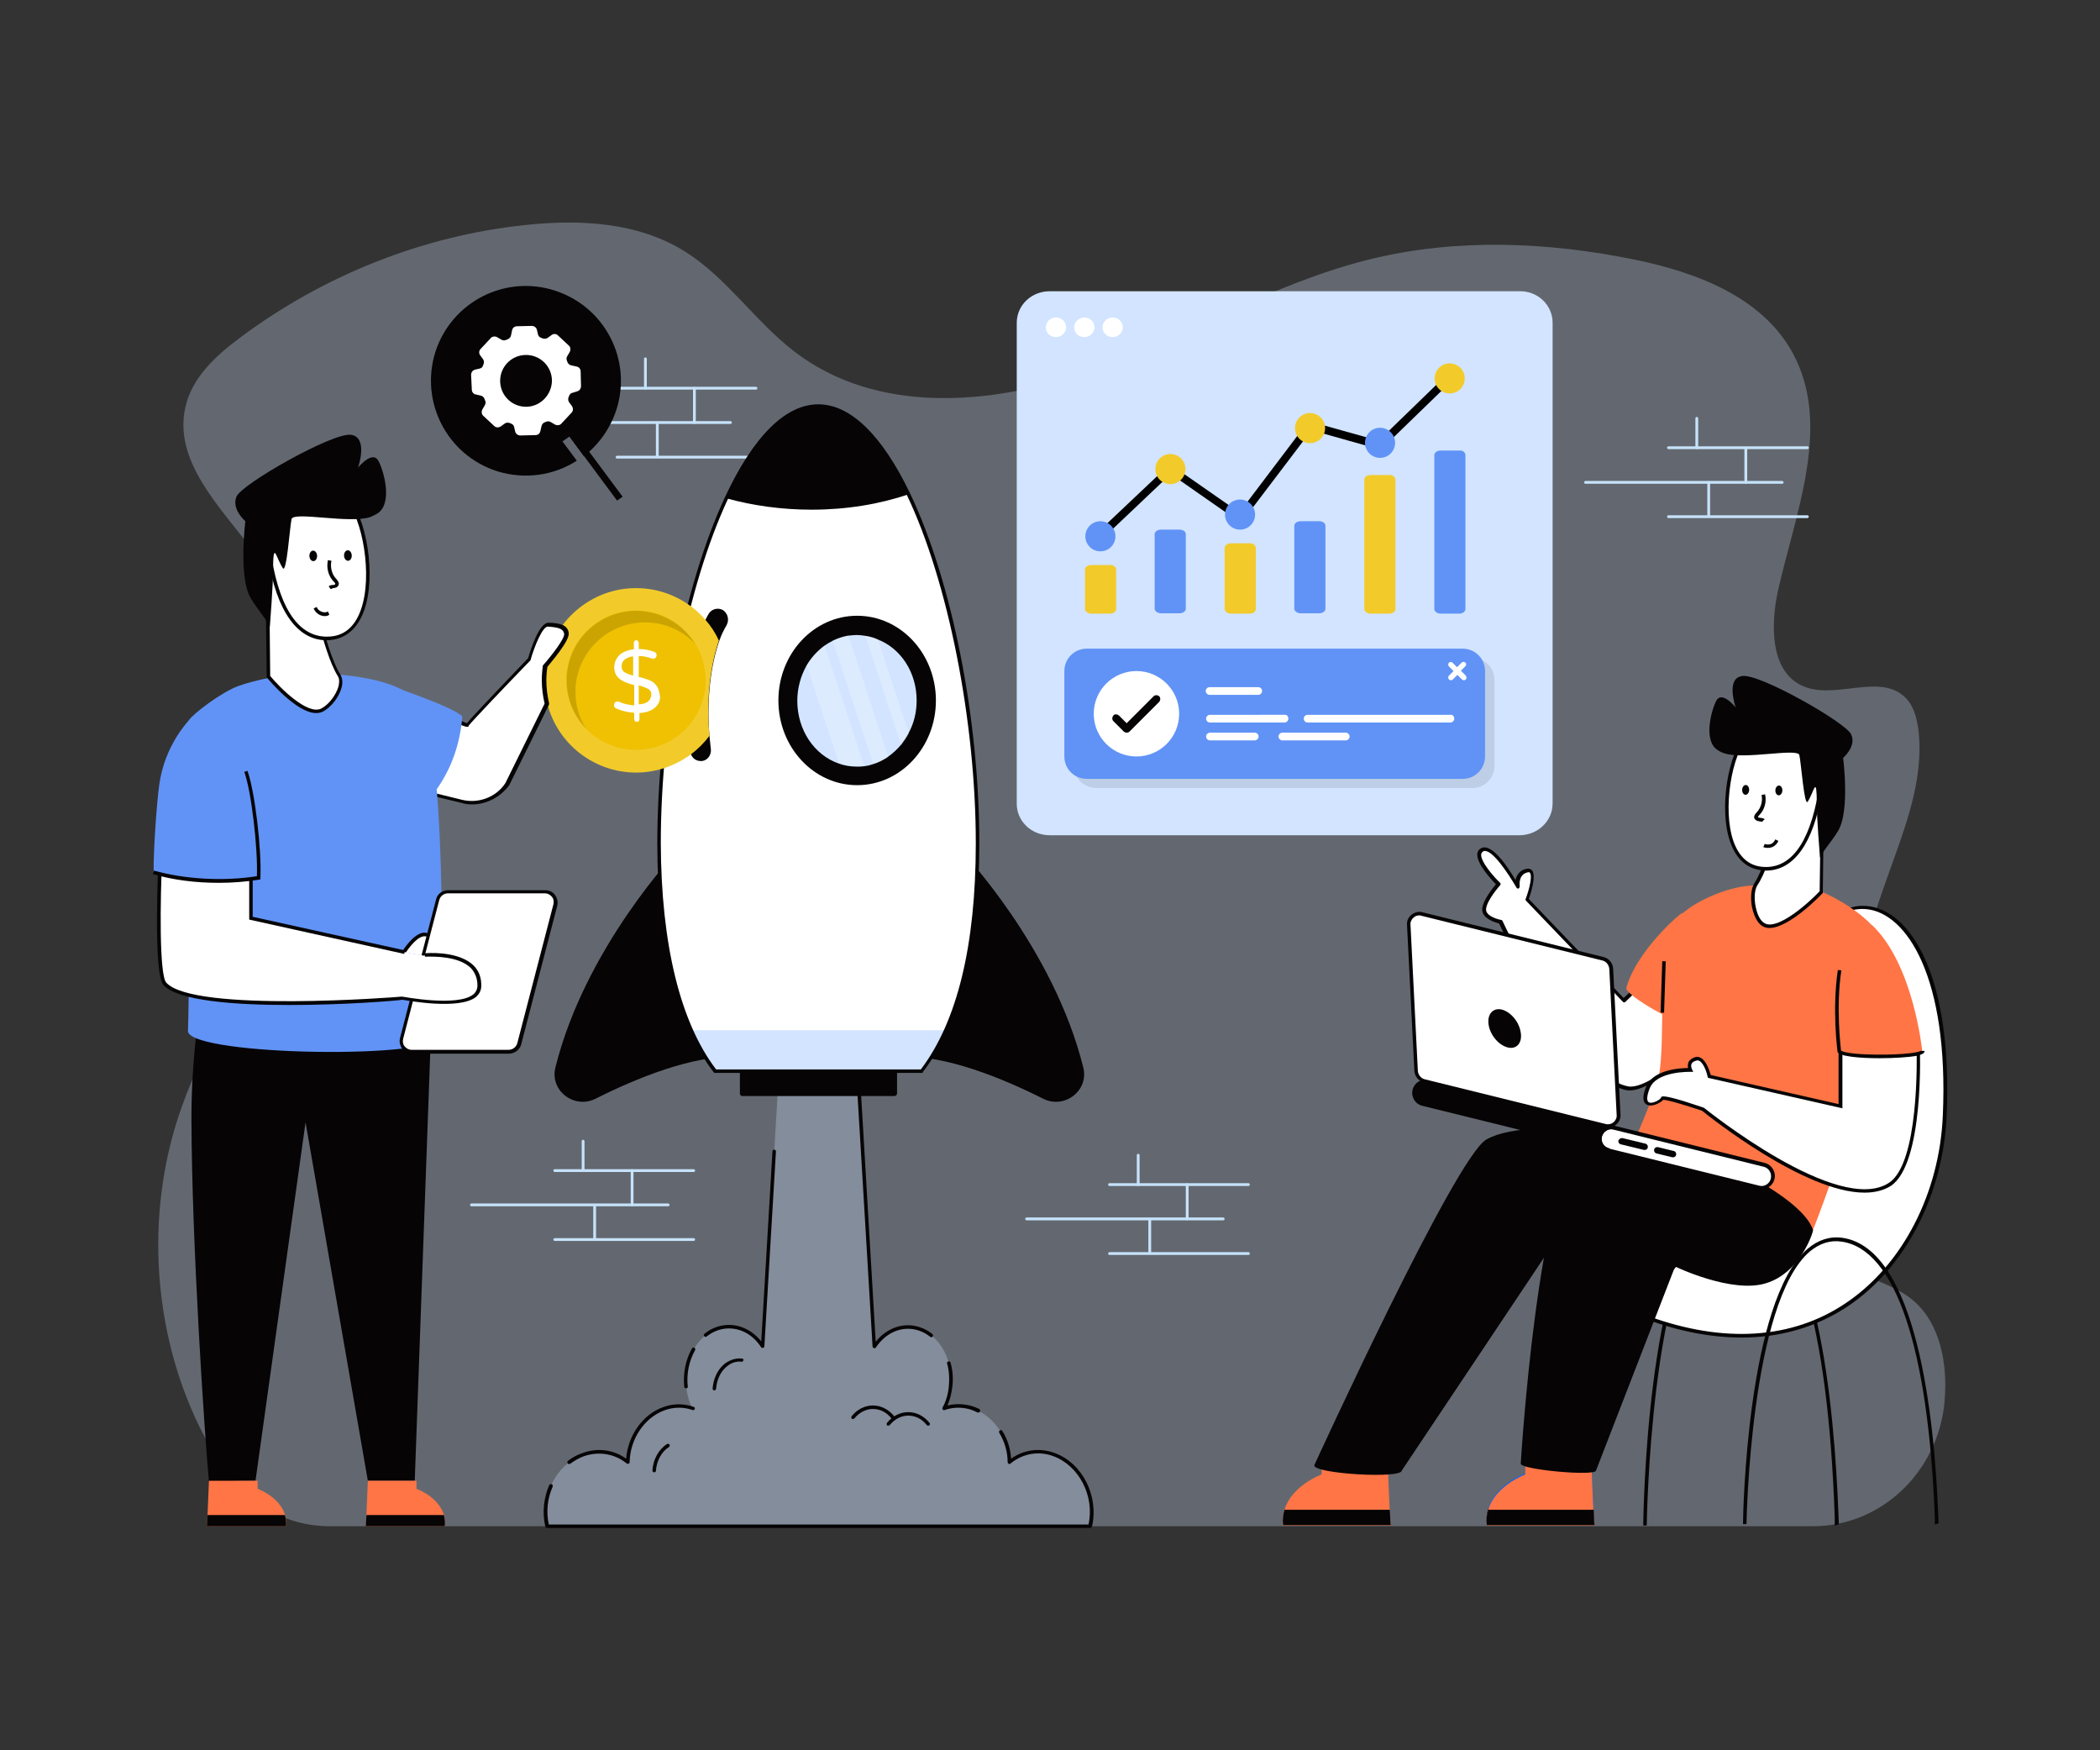 <?xml version="1.0" encoding="utf-8"?>
<svg xmlns="http://www.w3.org/2000/svg" id="Layer_1" style="enable-background:new 0 0 600 500" version="1.1" viewBox="0 0 600 500" x="0" y="0">
  <rect x="0" y="0" width="600" height="500" fill="#333333" stroke="none"/>
  <style>.st0{opacity:.3}.st1{fill:#d2e4ff}.st4{fill:#fff}.st5{fill:#6193f6}.st6{fill:#f2cb2a}.st8{fill:#060405}.st9{fill:#ff7545}.st11{fill:#c6e2fa}.st18{opacity:.25}</style>
  <g id="Startup_Capital">
    <g class="st0">
      <path class="st1" d="M94.3 436H518c19.3 0 35.7-15.3 37.6-35.6v-.4c.9-10.5-1.3-22.1-9.1-28.6-6.2-5.2-15-6.2-21-11.8-9.2-8.6-8.1-23.9-5.7-36.6 4.7-25.1 11.3-49.8 19.9-73.7 4.6-12.9 9.9-26.3 8.5-40.1-.4-3.5-1.2-7.1-3.5-9.6-7.4-8-21.2 1.1-30.6-4.1-8.3-4.6-8.2-17.1-6.1-26.8 5-22 14.8-45.9 5.1-66.1-8.3-17.3-27.9-24.7-45.9-28.4-24.9-5.1-50.8-6.2-75.5-.2-28.3 6.9-53.8 22.7-81.4 32.3-27.5 9.6-60.1 12.1-83.5-6-11-8.5-19.1-20.8-30.7-28.2-13.6-8.7-30.4-9.5-46.2-7.8-29.2 3.1-57.6 14.4-81.5 32.3-6.7 5-13.5 11.2-15.4 19.6-3.6 15.4 9.8 28.5 19.1 40.9 16.4 21.8 22.5 51.7 16.2 78.7-7 29.6-27.4 53.7-37.1 82.5-9.7 28.9-7.5 62.1 5.8 89.3 1.9 3.8 3.9 7.5 6.2 11.1 6.9 10.9 18.7 17.3 31.1 17.3z"/>
    </g>
    <path class="st11" d="M216 111.3h-39.7c-.2 0-.4-.2-.4-.4s.2-.4.4-.4H216c.2 0 .4.2.4.4s-.2.4-.4.4zM216 131h-39.7c-.2 0-.4-.2-.4-.4s.2-.4.4-.4H216c.2 0 .4.2.4.4s-.2.4-.4.4zM208.7 121.1h-56.2c-.2 0-.4-.2-.4-.4s.2-.4.4-.4h56.2c.2 0 .4.2.4.4s-.1.4-.4.4z"/>
    <path class="st11" d="M184.4 111.3c-.2 0-.4-.2-.4-.4v-8.4c0-.2.2-.4.4-.4s.4.2.4.4v8.4c0 .2-.2.4-.4.4zM198.4 121.1c-.2 0-.4-.2-.4-.4v-9.8c0-.2.2-.4.4-.4s.4.2.4.4v9.8c0 .3-.2.4-.4.4zM187.8 130.7c-.2 0-.4-.2-.4-.4v-9.5c0-.2.2-.4.4-.4s.4.2.4.4v9.5c-.1.2-.2.4-.4.4z"/>
    <path class="st1" d="M443.6 92.2v137.4c0 .6-.1 1.2-.2 1.8-.9 4.1-4.7 7.2-9.3 7.2H299.9c-5.2 0-9.4-4-9.4-9V92.2c0-5 4.2-9 9.4-9h134.3c5.1-.1 9.4 3.9 9.4 9z"/>
    <path class="st4" d="M304.6 93.5c0 1.5-1.3 2.8-2.9 2.8-1.6 0-2.9-1.2-2.9-2.8 0-1.5 1.3-2.8 2.9-2.8 1.6 0 2.9 1.2 2.9 2.8zM320.8 93.5c0 1.5-1.3 2.8-2.9 2.8s-2.9-1.2-2.9-2.8c0-1.5 1.3-2.8 2.9-2.8s2.9 1.2 2.9 2.8zM312.7 93.5c0 1.5-1.3 2.8-2.9 2.8-1.6 0-2.9-1.2-2.9-2.8 0-1.5 1.3-2.8 2.9-2.8 1.6 0 2.9 1.2 2.9 2.8z"/>
    <g class="st0">
      <path class="st1" d="M311.4 436H156.3c-2-8.5 2.5-17.6 10.2-20.4 4.6-1.7 9.3-.7 12.8 2.1.1-6.7 4.1-13 10.2-15.2 2.9-1.1 5.8-1 8.4-.1-1-1.8-1.6-4-1.8-6.3-.9-8.3 3.9-16 10.7-17 4.4-.7 8.5 1.6 11.1 5.5l4.3-72.4h23.3l4.3 72.4c2.6-3.9 6.8-6.2 11.1-5.5 6.8 1.1 11.6 8.7 10.7 17-.2 2.3-.9 4.4-1.8 6.3 2.6-.9 5.5-1 8.4.1 6.1 2.2 10.1 8.6 10.2 15.2 3.5-2.9 8.1-3.8 12.8-2.1 7.7 2.8 12.3 11.9 10.2 20.4z"/>
    </g>
    <path class="st8" d="M196 396.6c-.3 0-.5-.2-.5-.4-.4-3.9.4-7.8 2.2-11 .1-.2.4-.3.7-.2.2.1.3.4.2.7-1.7 3-2.5 6.7-2.1 10.4.1.2-.1.5-.5.5.1 0 .1 0 0 0zM162.2 418c-.2-.2-.1-.5.1-.7 1.3-1 2.6-1.7 4.1-2.2 4.3-1.6 8.9-1 12.5 1.6.5-6.6 4.7-12.6 10.5-14.7 2.9-1.1 6-1.1 8.8-.1.3.1.4.4.3.6-.1.3-.4.4-.6.3-2.6-.9-5.4-.9-8.1.1-5.7 2.1-9.8 8.2-9.9 14.8 0 .4-.5.6-.8.4-3.4-2.8-8-3.6-12.3-2.1-1.3.5-2.6 1.2-3.8 2.1-.3.2-.7.2-.8-.1zM311.4 436.5H156.3c-.2 0-.4-.2-.5-.4-.9-3.9-.5-8.1 1.1-11.8.1-.3.4-.4.7-.3.3.1.4.4.3.7-1.5 3.4-1.9 7.2-1.1 10.8H311c1.8-8.1-2.7-16.8-10-19.5-4.2-1.6-8.8-.8-12.3 2.1-.3.3-.8 0-.8-.4 0-3-.9-5.9-2.4-8.4-.1-.2-.1-.5.2-.7.2-.1.5-.1.7.2 1.5 2.4 2.3 5.1 2.5 7.9 3.6-2.6 8.2-3.2 12.5-1.6 7.9 2.9 12.6 12.3 10.6 21-.2.2-.4.4-.6.4zM279.3 403.5c-.4-.2-.9-.4-1.3-.6-2.7-1-5.5-1-8.1-.1-.4.2-.8-.3-.6-.7 1-1.8 1.6-3.9 1.8-6.1.2-2.2.1-4.4-.5-6.5-.1-.3.1-.5.4-.6.3-.1.5.1.6.4.6 2.2.8 4.5.5 6.8-.2 1.9-.7 3.8-1.4 5.4 2.5-.6 5.1-.5 7.7.4.5.2.9.4 1.4.6.2.1.3.4.2.7-.1.3-.4.4-.7.3zM249.3 384.6l-4.3-71.9h-22.8c-.3 0-.5-.2-.5-.5s.2-.5.5-.5h23.3c.3 0 .5.2.5.5l4.2 71.1c2.8-3.5 6.8-5.2 10.8-4.6 1.9.3 3.8 1.1 5.4 2.4.2.2.3.5.1.7-.2.2-.5.3-.7.1-1.5-1.2-3.1-1.9-4.9-2.2-4.1-.6-8 1.3-10.7 5.3-.3.3-.9.1-.9-.4zM217.5 384.9c-2.6-4-6.6-5.9-10.7-5.3-1.8.3-3.4 1-4.9 2.2-.2.2-.5.1-.7-.1s-.1-.5.1-.7c1.6-1.3 3.4-2.1 5.4-2.4 4-.6 8 1.1 10.8 4.6l3.2-54.3c0-.3.3-.5.5-.5.3 0 .5.3.5.5l-3.3 55.6c0 .6-.7.7-.9.4zM204.1 397.2c-.1 0-.1 0 0 0-.3 0-.5-.3-.5-.5.2-2.8 1.4-5.4 3.3-7 1.5-1.2 3.3-1.8 5.1-1.6.3 0 .5.3.4.5s-.3.5-.5.4c-1.5-.2-3 .3-4.3 1.4-1.7 1.4-2.8 3.7-3 6.3-.1.3-.3.5-.5.5z"/>
    <path class="st8" d="M186.9 420.6c-.3 0-.5-.3-.5-.5.2-3.2 1.8-6.1 4.2-7.6.2-.1.5-.1.7.2.1.2.1.5-.2.7-2.1 1.3-3.5 3.9-3.7 6.8 0 .2-.2.4-.5.4zM254.7 405.2c-1.4-1.8-3.3-2.7-5.3-2.7s-3.9 1-5.3 2.7c-.2.2-.5.2-.7.1-.2-.2-.2-.5-.1-.7 1.6-2 3.8-3.1 6.1-3.1s4.5 1.1 6.1 3.1c.2.2.1.5-.1.7-.2.2-.5.1-.7-.1z"/>
    <path class="st8" d="M264.8 407.1c-1.4-1.8-3.3-2.7-5.3-2.7s-3.9 1-5.3 2.7c-.2.2-.5.2-.7.1s-.2-.5-.1-.7c1.6-2 3.8-3.1 6.1-3.1s4.5 1.1 6.1 3.1c.2.2.1.5-.1.7-.2.1-.5.1-.7-.1zM193.4 243.2s-26.2 27.5-34.7 61.7c-1.7 6.6 5.3 12 11.4 9 11.5-5.8 28-12.6 40.6-12 21.5 1-17.3-58.7-17.3-58.7zM274.8 243.2s26.2 27.5 34.7 61.7c1.7 6.6-5.3 12-11.4 9-11.5-5.8-28-12.6-40.6-12-21.5 1 17.3-58.7 17.3-58.7zM255.5 313.1h-43.4c-.4 0-.7-.3-.7-.7V306h44.9v6.4c0 .4-.4.7-.8.7z"/>
    <path class="st4" d="M279.1 240.9c0 31.2-6.2 52.4-16 65.1h-59c-9.8-12.7-16-33.9-16-65.1 0-34.6 7.6-73.6 19.2-98.6 7.4-16 16.5-26.3 26.2-26.3 9.5 0 18.4 9.8 25.7 25.2 12 25 19.9 64.6 19.9 99.7z"/>
    <path class="st1" d="M239.2 117.1c-1.8-.7-3.7-1.1-5.6-1.1-1.9 0-3.7.4-5.6 1.1h11.2zM197.2 294.3c2 4.5 4.3 8.4 6.9 11.7h59c2.5-3.3 4.8-7.2 6.9-11.7h-72.8z"/>
    <path class="st8" d="M259.6 141.2c-8.2 2.8-17.7 4.4-27.7 4.4-8.7 0-16.9-1.2-24.2-3.2 7.4-16 16.5-26.3 26.2-26.3 9.5-.1 18.3 9.8 25.7 25.1z"/>
    <path class="st8" d="M263.6 306.5h-59.5l-.2-.2c-10.7-13.9-16.1-35.9-16.1-65.4 0-34.8 7.6-73.6 19.3-98.8 8.1-17.4 17.3-26.6 26.7-26.6 9.2 0 18.2 8.8 26.2 25.4 12 25.2 19.8 64.4 19.8 99.9 0 29.5-5.4 51.5-16.1 65.4l-.1.3zm-59-1h58.5c10.4-13.7 15.7-35.5 15.7-64.6 0-34.8-7.9-74.8-19.7-99.5-7.8-16.3-16.5-24.9-25.3-24.9-9 0-17.9 9-25.8 26-11.7 25.1-19.2 63.7-19.2 98.4.1 28.7 5.5 51.1 15.8 64.6z"/>
    <ellipse class="st8" cx="244.9" cy="200.1" rx="22.5" ry="24.2"/>
    <path class="st1" d="M261.9 200.1c0 3.4-.8 6.6-2.3 9.3-.6 1.2-1.4 2.3-2.2 3.4-1.1 1.3-2.3 2.4-3.7 3.4-1.3.9-2.7 1.6-4.3 2.1-.8.3-1.7.5-2.6.6-.7.1-1.3.1-2 .1-1.8 0-3.6-.3-5.2-.9-6.9-2.4-11.8-9.5-11.8-17.9 0-3.7 1-7.1 2.6-10 1.3-2.3 3.1-4.2 5.1-5.7.7-.5 1.5-1 2.3-1.4 1.4-.7 2.9-1.2 4.5-1.5.8-.1 1.7-.2 2.5-.2s1.5.1 2.2.2c1.3.2 2.5.5 3.6 1 6.7 2.5 11.3 9.4 11.3 17.5z"/>
    <path class="st8" d="M207.6 178.6c-.7 1.2-1.5 2.7-2.1 4.5-2.3 6.5-3.7 16.4-2.8 27.1.1 1.3.3 2.5.4 3.8.2 1.6-.9 3.2-2.5 3.4h-.4c-1.3 0-2.4-.8-2.8-2-.1-.2-.1-.4-.1-.6-.3-2.5-.6-4.9-.7-7.3-.5-8.9.6-17.1 2.3-23.3.8-2.8 1.7-5.2 2.7-7.2.3-.6.6-1.2.9-1.7.9-1.4 2.7-1.8 4.1-1 1.4 1 1.8 2.8 1 4.3zM73 423l14.3-102.4L105.1 423h13.4l5-138.1H57.7c-.7 1.6-3.1 18.8-3 35.1.1 35 3.7 89.4 5 103.2L73 423z"/>
    <path class="st9" d="M73.6 425.3V423H59.7c-.2 4.5-.5 13-.6 13h22.6c.8-7.5-8.1-10.7-8.1-10.7z"/>
    <path class="st8" d="M81.4 432.8c.3 1 .4 2 .3 3.2H59.1s.1-1.3.2-3.2h22.1z"/>
    <path class="st9" d="M119 425.3V423h-13.9c-.2 4.5-.5 13-.6 13h22.6c.8-7.5-8.1-10.7-8.1-10.7z"/>
    <path class="st8" d="M126.8 432.8c.3 1 .4 2 .3 3.2h-22.6s.1-1.3.2-3.2h22.1z"/>
    <path class="st6" d="M202.7 210.2c-1.5 2-3.3 3.8-5.3 5.3-4.4 3.2-9.8 5.2-15.6 5.2-12.2 0-22.5-8.3-25.4-19.6-.6-2.1-.9-4.4-.9-6.7 0-1.4.1-2.8.3-4.1.6-4.2 2.3-8 4.6-11.3 4.8-6.6 12.5-11 21.3-11 7.9 0 15 3.5 19.8 9 1.6 1.8 2.9 3.8 3.9 6-2.3 6.6-3.7 16.5-2.7 27.2z"/>
    <circle cx="181.7" cy="194.3" r="19.9" style="fill:#efc102"/>
    <path d="M198.6 183.9c-3.6-3.8-8.7-6.1-14.3-6.1-11 0-19.9 8.9-19.9 19.9 0 3.8 1.1 7.4 3 10.4-3.4-3.6-5.5-8.4-5.5-13.7 0-11 8.9-19.9 19.9-19.9 7.1 0 13.3 3.8 16.8 9.4z" style="opacity:.15"/>
    <path class="st4" d="M187.5 195.8c-.5-.7-1.2-1.2-2-1.5-.8-.3-1.8-.7-3-.9v-6c1.3 0 2.6.3 3.7.7.2.1.3.1.4.1.3 0 .5-.1.7-.3.2-.2.3-.5.3-.7 0-.5-.2-.8-.7-1-1.3-.5-2.8-.8-4.4-.8v-1.7c0-.2-.1-.4-.2-.6-.1-.1-.3-.2-.5-.2s-.4.1-.5.2c-.1.1-.2.3-.2.6v1.8c-1.2.1-2.2.4-3.1.9-.9.5-1.5 1.1-1.9 1.9-.4.7-.6 1.5-.6 2.4 0 1 .3 1.8.8 2.5.5.6 1.2 1.2 2 1.5.8.4 1.7.7 2.9 1v5.8c-1.5-.1-2.9-.4-4.3-1-.1-.1-.3-.1-.5-.1-.3 0-.6.1-.7.3-.2.2-.3.5-.3.7 0 .2.1.4.2.6.1.2.3.3.5.4 1.6.7 3.3 1.1 5.1 1.2v1.8c0 .2.1.4.2.6.1.1.3.2.5.2s.4-.1.6-.2c.1-.1.2-.3.2-.5v-1.8c1.2-.1 2.2-.3 3.1-.7.9-.4 1.6-1 2.1-1.7s.7-1.5.7-2.4c-.3-1.5-.5-2.4-1.1-3.1zm-6.6-2.8c-1.1-.3-1.9-.6-2.5-1-.6-.4-.8-1-.8-1.7 0-.8.3-1.4.9-1.9.6-.5 1.4-.8 2.4-.9v5.5zm1.6 8.2v-5.4c1.2.3 2.1.7 2.7 1 .6.4.9.9.9 1.5-.1 1.8-1.2 2.8-3.6 2.9zM155.4 194.3c0 2.3.3 4.6.9 6.7l-11.4 22.9c-2.8 4.2-8 6.2-12.9 5l-25.7-6.2 14.7-21s12.3 5.9 12.4 5.4c.1-.5 17.8-18.8 17.8-18.8s2.9-10 5.4-9.9c1.4 0 2.7.2 3.7.6.8.4 1.4 1 1.5 2 .2 2.2-6.1 9.3-6.1 9.3-.2 1.3-.3 2.7-.3 4z"/>
    <path class="st8" d="M134.9 229.8c-1 0-2-.1-2.9-.4l-26.4-6.4 15.4-22 .4.2c5.1 2.4 10.8 5 12 5.4.8-1 4.1-4.6 17.5-18.6.6-2 3.1-10.3 5.9-10.1 1.4 0 2.8.2 3.9.6 1.1.5 1.7 1.3 1.8 2.4.2 2.2-4.9 8.1-6.1 9.6-.2 1.3-.3 2.6-.3 3.9 0 2.2.3 4.4.8 6.6v.2l-11.4 23.1c-2.5 3.4-6.5 5.5-10.6 5.5zm-27.7-7.4 24.9 6.1c4.7 1.1 9.7-.8 12.3-4.8l11.2-22.7c-.5-2.2-.8-4.4-.8-6.6 0-1.4.1-2.8.3-4.2v-.1l.1-.1c2.4-2.7 6.1-7.5 6-8.9-.1-.7-.5-1.2-1.2-1.5-.9-.4-2.2-.5-3.5-.6-1.5 0-3.8 5.6-4.9 9.5v.1l-.1.1c-6.7 6.9-16.8 17.5-17.6 18.6v.2l-.2.1c-.3.1-.7.4-12.5-5.3l-14 20.1zm26-15.7c-.1.1-.1.2-.2.3 0 0 .1-.1.2-.3z"/>
    <path class="st5" d="M110.9 195.7s18.9 6.3 21.2 9c-.9 10.6-4.9 18.6-10.8 25.1"/>
    <path class="st5" d="M126 295.9c0 6.8-70.8 5.8-72.3-1.2 0 0 .9-23.8-.9-46.7H46c-.1-6.2-.1-19.4.6-24.3 1.5-11.2 4.6-14 7.4-18 1.1-1.7 9.2-8 14.3-9.8 4.2-1.5 13-3.4 17.4-3.5 6.2-.2 29.6 0 34.7 9.7 7.8 15 5.6 93.8 5.6 93.8z"/>
    <path class="st4" d="M115.5 272s4.1-6.7 7.2-4.6c3.1 2.1-1.6 5.4-1.7 5.6"/>
    <path class="st8" d="m121.4 273.3-.7-.7.1-.1c2.2-1.8 2.5-2.9 2.5-3.5 0-.5-.3-.9-.8-1.2-.5-.3-1-.4-1.6-.3-2.4.5-5 4.7-5 4.7l-.9-.5c.1-.2 2.8-4.5 5.6-5.2.8-.2 1.6 0 2.3.4.8.5 1.3 1.2 1.3 2 .2 1.4-.8 2.9-2.8 4.4z"/>
    <path class="st4" d="M145.4 300.5h-27.7c-2 0-3.5-1.9-3-3.9l10.3-39.7c.4-1.3 1.6-2.3 3-2.3h27.7c2 0 3.5 1.9 3 3.9l-10.3 39.7c-.4 1.3-1.6 2.3-3 2.3z"/>
    <path class="st8" d="M145.4 301h-27.7c-1.1 0-2.2-.5-2.8-1.4s-.9-2-.6-3.1l10.3-39.6c.4-1.6 1.8-2.6 3.5-2.6h27.7c1.1 0 2.2.5 2.8 1.4s.9 2 .6 3.1l-10.3 39.6c-.4 1.5-1.9 2.6-3.5 2.6zM128 255.2c-1.2 0-2.2.8-2.5 1.9l-10.3 39.6c-.2.8-.1 1.6.4 2.2s1.2 1 2 1h27.7c1.2 0 2.2-.8 2.5-1.9l10.3-39.6c.2-.8.1-1.6-.4-2.2-.5-.6-1.2-1-2-1H128z"/>
    <path class="st4" d="M121.1 273c.5 0 16.1-1.4 15.6 9.1-.3 7.4-22 3.2-22 3.2s-59.6 4.8-67.6-4.2c-2.9-3.2-1.2-37.9-1.2-37.9l25.8.2v18.9l43.9 9.7"/>
    <path class="st8" d="M82.6 287.1c-15.6 0-31.8-1.2-35.9-5.7-3-3.3-1.5-34.7-1.3-38.2v-.5l26.8.2v19l43.5 9.6-.2 1-44.3-9.8v-18.8l-24.8-.2c-.7 13.8-.9 34.8 1.1 37 7.8 8.7 66.6 4.1 67.2 4h.2c.2 0 15.7 3 20.3-.6.7-.6 1.1-1.3 1.2-2.2.1-2.2-.6-4-1.9-5.4-3.4-3.3-10.2-3.3-12.9-3.2h-.2v-1h.2c2.9-.2 10-.1 13.7 3.5 1.6 1.6 2.3 3.6 2.2 6.1-.1 1.2-.6 2.1-1.5 2.9-4.8 3.8-19.7 1-21 .8-1.9.3-16.9 1.5-32.4 1.5z"/>
    <path class="st5" d="M73.8 250.8c.4-8.1-1.6-24.8-3.6-30.4-4.3-11.7-16.3-14.5-16.3-14.5s-6.9 7-8.4 18.3c-.7 4.9-1.7 18.8-1.6 25 7.5 2.2 18.7 3.4 29.9 1.6z"/>
    <path class="st8" d="M62.5 252.2c-6.5 0-13.1-.8-18.8-2.5l.3-1c8.9 2.5 19.8 3.1 29.4 1.6.3-8.1-1.6-24.3-3.6-29.8l.9-.3c2.1 5.7 4.1 22.6 3.7 30.6v.4l-.4.1c-3.8.6-7.7.9-11.5.9z"/>
    <path class="st4" d="M92.1 180.5s2.2 8.5 4.6 12.3c1.8 2.9-1.6 8.3-4.8 10-5.2 2.7-15.3-9.5-15.3-9.5l-.4-31.2 15.9 18.4z"/>
    <path class="st8" d="M90.3 203.7c-5.6 0-13.6-9.6-14-10.1l-.1-.1v-.2l-.4-32.6 16.8 19.6v.1c0 .1 2.2 8.5 4.6 12.2.6 1 .8 2.3.4 3.8-.7 2.7-3 5.7-5.4 6.9-.6.3-1.2.4-1.9.4zm-13.1-10.6c2.8 3.4 10.7 11.3 14.6 9.3 2.1-1.1 4.2-3.8 4.9-6.3.2-.8.4-2.1-.2-3-2.3-3.6-4.4-11.3-4.7-12.4l-14.9-17.3.3 29.7z"/>
    <path class="st4" d="M76.9 158.6c.3.4 2.7 25.4 17.8 23.7s11.2-32.8 4.4-39.8c-6.7-6.9-20.5-.7-20.5-.7l-4.5 10.9 2.8 5.9z"/>
    <path class="st8" d="M93.3 182.9c-8.3 0-14.2-8.2-16.7-23.4-.1-.4-.1-.6-.1-.7l-2.9-6.1 4.7-11.2.2-.1c.6-.3 14.1-6.3 21 .8 5 5.2 8.2 22.1 4.5 32.3-1.8 4.9-5 7.8-9.3 8.3-.4.1-.9.1-1.4.1zm-15.9-24.6c.1.1.1.3.2 1 2.6 15.7 8.5 23.4 17.1 22.5 3.9-.4 6.8-3 8.4-7.6 3.5-9.7.4-26.4-4.3-31.3-6-6.2-18.1-1.4-19.7-.7l-4.3 10.5 2.6 5.6z"/>
    <ellipse class="st8" cx="89.5" cy="158.8" rx="1.1" ry="1.5" transform="rotate(-2.204 89.472 158.8) scale(1)"/>
    <ellipse class="st8" cx="99.4" cy="158.7" rx="1.1" ry="1.5" transform="rotate(-2.204 99.439 158.716) scale(1)"/>
    <path class="st8" d="m94.5 168.3-.6-.8c.4-.3.8-.4 1.2-.4h.2c.3 0 .5-.2.5-.3 0-.2-.2-.4-.4-.6-1.6-1.6-2.2-4-1.7-6.2l1 .2c-.4 1.8.1 3.9 1.4 5.2.3.4.8.9.7 1.5-.1.6-.6 1-1.4 1.1h-.3c-.2.2-.4.2-.6.3zM92.8 176c-.5 0-.9-.1-1.4-.3-.8-.4-1.5-1.1-1.8-1.9l.9-.4c.2.6.7 1.1 1.3 1.3.6.3 1.3.3 1.9 0l.4.9c-.4.3-.8.4-1.3.4z"/>
    <path class="st8" d="M107.8 146.7c-.6.4-1.3.7-2 1-5.9 2-22-1.7-22.5.6-.5 2.2-1.4 15.7-2.5 14-2-3.1-2.7-8.3-2.8.7.1 3.3-.9 16-.9 16-.6-1.6-3.5-4.8-5.5-8.2-3.5-6-1.5-21.9-1.5-21.9s-4.1-3.5-2.5-7.1c1.6-3.6 27.3-18.2 32.6-17.6 5 .6 2.3 8.8 2.1 9.4.4-.5 4.3-5.1 5.9-1.8 1.6 3.1 4 12.2-.4 14.9z"/>
    <path class="st5" d="M418.7 130v44c0 .7-.8 1.3-1.8 1.3h-5.3c-.9 0-1.8-.6-1.8-1.3v-44c0-.7.8-1.3 1.8-1.3h5.3c1-.1 1.8.5 1.8 1.3z"/>
    <path class="st6" d="M398.7 137v37c0 .7-.8 1.3-1.8 1.3h-5.3c-.9 0-1.8-.6-1.8-1.3v-37c0-.7.8-1.3 1.8-1.3h5.3c1-.1 1.8.6 1.8 1.3z"/>
    <path class="st5" d="M378.7 150.2v23.7c0 .7-.8 1.3-1.8 1.3h-5.3c-.9 0-1.8-.6-1.8-1.3v-23.7c0-.7.8-1.3 1.8-1.3h5.3c1.1 0 1.8.6 1.8 1.3z"/>
    <path class="st6" d="M358.8 156.5V174c0 .7-.8 1.3-1.8 1.3h-5.3c-.9 0-1.8-.6-1.8-1.3v-17.5c0-.7.8-1.3 1.8-1.3h5.3c1-.1 1.8.6 1.8 1.3z"/>
    <path class="st5" d="M338.8 152.6v21.3c0 .7-.8 1.3-1.8 1.3h-5.3c-.9 0-1.8-.6-1.8-1.3v-21.3c0-.7.8-1.3 1.8-1.3h5.3c1.1 0 1.8.6 1.8 1.3z"/>
    <path class="st6" d="M318.9 162.7V174c0 .7-.8 1.3-1.8 1.3h-5.3c-.9 0-1.8-.6-1.8-1.3v-11.3c0-.7.8-1.3 1.8-1.3h5.3c1-.1 1.8.6 1.8 1.3z"/>
    <path d="M314.4 154c-.3 0-.6-.1-.8-.3-.4-.4-.4-1.2 0-1.6l20-18.9c.4-.4 1-.4 1.4-.1l19.1 13.3 19.3-25.5c.3-.4.7-.5 1.2-.4l19.3 5.4 19.5-18.9c.4-.4 1.1-.4 1.6 0 .4.4.4 1.1 0 1.6L395 128c-.3.3-.7.4-1.1.3l-19.2-5.4-19.5 25.7c-.4.5-1 .6-1.5.2l-19.2-13.4-19.3 18.3c-.2.2-.5.3-.8.3z"/>
    <circle class="st6" cx="414.2" cy="108.1" r="4.3"/>
    <circle class="st5" cx="394.3" cy="126.5" r="4.3"/>
    <circle class="st6" cx="374.3" cy="122.3" r="4.3"/>
    <circle class="st5" cx="354.3" cy="147" r="4.3"/>
    <circle class="st6" cx="334.4" cy="134" r="4.3"/>
    <circle class="st5" cx="314.4" cy="153.2" r="4.3"/>
    <path d="M420.7 225.1H313.2c-3.5 0-6.4-2.8-6.4-6.4v-24.4c0-3.5 2.8-6.4 6.4-6.4h107.4c3.5 0 6.4 2.8 6.4 6.4v24.4c0 3.6-2.8 6.4-6.3 6.4z" style="opacity:.1"/>
    <path class="st5" d="M417.9 222.5H310.5c-3.5 0-6.4-2.8-6.4-6.4v-24.4c0-3.5 2.8-6.4 6.4-6.4h107.4c3.5 0 6.4 2.8 6.4 6.4v24.4c0 3.5-2.8 6.4-6.4 6.4z"/>
    <path class="st4" d="M418.8 194.1c-.3.3-.8.3-1.1 0l-1.3-1.3-1.3 1.3c-.3.3-.8.3-1.1 0-.3-.3-.3-.8 0-1.1l1.3-1.3-1.3-1.3c-.3-.3-.3-.8 0-1.1.1-.1.3-.2.5-.2s.4.1.5.2l1.3 1.3 1.3-1.3c.3-.3.8-.3 1.1 0 .1.1.2.3.2.5s-.1.4-.2.5l-1.3 1.3 1.3 1.3c.4.5.4.9.1 1.2z"/>
    <circle class="st4" cx="324.7" cy="203.9" r="12.2"/>
    <path class="st8" d="m321.1 209-3-3c-.4-.4-.4-1.1 0-1.6s1.1-.4 1.6 0l2.2 2.2 7.7-7.7c.4-.4 1.1-.4 1.6 0 .4.4.4 1.1 0 1.6l-8.5 8.5c-.4.4-1.1.4-1.6 0z"/>
    <path class="st4" d="M360.6 197.4c0 .6-.5 1.1-1.1 1.1h-13.9c-.6 0-1.1-.5-1.1-1.1 0-.6.5-1.1 1.1-1.1h13.9c.6 0 1.1.5 1.1 1.1zM368.1 205.3c0 .6-.5 1.1-1.1 1.1h-21.3c-.6 0-1.1-.5-1.1-1.1 0-.6.5-1.1 1.1-1.1H367c.6-.1 1.1.4 1.1 1.1zM415.5 205.3c0 .6-.5 1.1-1.1 1.1h-40.8c-.6 0-1.1-.5-1.1-1.1 0-.6.5-1.1 1.1-1.1h40.8c.6-.1 1.1.4 1.1 1.1zM359.6 210.4c0 .6-.5 1.1-1.1 1.1h-12.8c-.6 0-1.1-.5-1.1-1.1 0-.6.5-1.1 1.1-1.1h12.8c.6 0 1.1.5 1.1 1.1zM385.6 210.4c0 .6-.5 1.1-1.1 1.1h-18.1c-.6 0-1.1-.5-1.1-1.1 0-.6.5-1.1 1.1-1.1h18.1c.6 0 1.1.5 1.1 1.1z"/>
    <path class="st8" d="M524.3 435.8c-.1-.1-.1-.2-.1-2.5-1.9-55-11.4-86.7-26.6-89.2-3-.5-5.7.3-8.2 2.5-17.8 14.9-18.9 88.5-18.9 89.2h-1c0-3 1.1-74.7 19.3-90 2.8-2.3 5.8-3.2 9-2.7 21.3 3.5 26.3 58 27.5 90.1 0 1.2.1 2.1.1 2.2l-1.1.4z"/>
    <path d="M435.8 420.9v-3.3h18.9c.2 6.1.7 17.9.9 17.9h-30.8c-1.1-10.2 11-14.6 11-14.6z" style="fill:#0461fd"/>
    <path class="st8" d="M425.2 431c-.4 1.3-.6 2.8-.4 4.4h30.8c-.1 0-.2-1.8-.3-4.4h-30.1z"/>
    <path class="st9" d="M377.6 421.2v-3.3h18.9c.2 6.1.7 17.9.9 17.9h-30.8c-1.1-10.2 11-14.6 11-14.6z"/>
    <path class="st8" d="M367 431.3c-.4 1.3-.6 2.8-.4 4.4h30.8c-.1 0-.2-1.8-.3-4.4H367z"/>
    <path class="st4" d="M428.1 252.6s-3.8 4.2-4.1 7c-.3 2.8 4.7 3.8 4.7 3.8s20.2 44.3 36 47.5c7.8 1.6 26.6-18.7 26.6-18.7l-23.8-9.7-3.5 3.4-27.7-28.9s3.3-9 0-8.3c-3.3.7-2.7 4.5-2.7 4.5s-6.5-12.3-10-10.5c-3.6 1.9 4.5 9.9 4.5 9.9z"/>
    <path class="st8" d="M465.6 311.5c-.4 0-.7 0-1-.1-15.5-3.2-34.5-43.8-36.3-47.6-1.1-.3-5.1-1.4-4.8-4.3.3-2.5 3-5.8 3.9-6.9-1.4-1.4-5.7-6.1-5.3-8.8.1-.7.5-1.2 1.1-1.5 3.1-1.6 7.8 5.7 9.8 9.1.3-1.3 1.1-2.8 3.1-3.2.8-.2 1.3.1 1.6.4 1.3 1.5-.3 6.6-.9 8.2l27.1 28.3 3.2-3c.1-.1.4-.2.5-.1l23.8 9.7c.2.1.3.2.3.4s0 .3-.1.4c-.7.9-17.5 19-26 19zm-41.3-68.4c-.2 0-.4 0-.5.1-.3.2-.5.4-.6.8-.3 2.1 3.8 6.7 5.4 8.2.2.2.2.5 0 .7 0 0-3.7 4.1-4 6.7-.3 2.3 4.2 3.2 4.3 3.2.2 0 .3.1.4.3.2.4 20.3 44.1 35.7 47.2.3.1.6.1.9.1 7.2 0 21.9-15 24.7-18.1l-22.9-9.3-3.3 3.2c-.2.2-.5.2-.7 0L436 257.3c-.1-.1-.2-.3-.1-.5 1-2.6 2-6.6 1.2-7.5-.1-.1-.2-.2-.6-.1-2.8.6-2.3 3.8-2.3 4 0 .2-.1.5-.3.6-.2.1-.5 0-.6-.2-2.5-4.3-6.7-10.5-9-10.5z"/>
    <path class="st9" d="M480.7 260.8c-1 .3-13.2 11.1-16 21.3-1.1 1.9 16.6 11.9 17.6 10l6-13.1-7.6-18.2z"/>
    <path class="st4" d="M470.6 376.4c54.1 19.8 83.5-20.7 85.1-57.8 1.6-37.4-9.2-58.2-22.4-59.3-11.7-1-21.6 15.7-23.4 24.4-1.8 8.7-14.3 58.3-30.6 65.5-16.4 7.2-8.7 27.2-8.7 27.2z"/>
    <path class="st8" d="M497.6 382.1c-8.5 0-17.7-1.7-27.1-5.2l-.2-.1-.1-.2c-.1-.2-7.6-20.6 8.9-27.9 15.5-6.8 28-53.9 30.3-65.1 1.8-8.9 11.9-25.8 23.9-24.8 12.6 1.1 24.6 20 22.9 59.8-1 22.7-11.8 43.6-28.3 54.6-8.9 5.9-19.1 8.9-30.3 8.9zM471 376c21.5 7.8 41 6.6 56.3-3.7 16.2-10.8 26.9-31.4 27.8-53.8 1.7-39-10.2-57.8-22-58.8-11.5-1-21.1 15.4-22.8 24-2.3 11.4-15 58.8-30.9 65.9-14.9 6.6-9.2 24.2-8.4 26.4z"/>
    <path class="st8" d="M484.2 326.2s-45.6-8.5-59.5-.7c-8.9 5-49.2 93.1-49.2 93.1-.2 2.4 24.9 3.9 25 1.5L444 355l32.3 10 18.3-22.1-10.4-16.7z"/>
    <path class="st9" d="M517.9 253.8c5.2 1.6 14.5 6.9 18.3 12.2 8.3 20-19.5 88.7-19.5 88.7l-52.8-22.1s8.8-18.7 10.1-25.4c1.9-10.5-.5-33.2 3.8-42.6 2.4-5.3 12.2-9.6 17.9-10.9 4.6-1.2 16.8-1.6 22.2.1z"/>
    <path class="st4" d="M474.9 313.8c.5-.7 11.7 3.1 11.7 3.1s38.4 31.2 53.4 21.4c9.5-6.2 8.1-40.1 8.1-40.1l-22.2-3.3V316l-37.4-8.5s-1.2-5.8-3.9-5c-2.7.8-1.5 3.1-1.5 3.1s-10.1-.4-12.2 5.1c-2.8 6.9 3.2 4.3 4 3.1z"/>
    <path class="st8" d="M532.7 340.7c-17.1 0-44.3-21.7-46.4-23.4-4.8-1.6-10.1-3.2-11.1-3.1-.8.9-3.2 2.1-4.6 1.4-1.3-.6-1.4-2.4-.3-5.1 1.9-4.9 9.6-5.4 12-5.4-.1-.4-.1-1 .1-1.6.3-.7 1-1.2 1.9-1.5.6-.2 1.2-.1 1.8.3 1.6 1 2.4 3.9 2.7 4.8l36.5 8.3v-21l23.2 3.4v.4c.1 1.4 1.3 34.3-8.3 40.6-2.1 1.3-4.6 1.9-7.5 1.9zm-57.5-27.5c1.1 0 3.9.6 11.5 3.2l.2.1c.4.3 38.3 30.9 52.8 21.4 8.6-5.6 8-35.4 7.9-39.3l-21.2-3.1v21.1l-38.4-8.7-.1-.3c-.2-1-1-3.7-2.3-4.5-.3-.2-.6-.2-1-.1-.7.2-1.1.5-1.3.9-.3.7.1 1.5.1 1.5l.4.8h-.8c-.1 0-9.8-.3-11.7 4.8-.8 2.1-.9 3.5-.2 3.9.9.5 3-.6 3.4-1.2l.4.3-.4-.3c.1-.3.2-.5.7-.5z"/>
    <path class="st9" d="M534.9 264.3s-7.8 2-9.4 12.9c-1.7 11.3-.1 23.1-.1 23.1 1 2.1 23.8 2 23.8 0 0-.3-2.5-24.8-14.3-36z"/>
    <path class="st8" d="M537 302.3c-5.7 0-11.4-.5-12-1.8v-.1c0-.1-1.6-12 .1-23.3l1 .1c-1.6 10.6-.2 21.7-.1 22.9.3.3 2.1.9 7.3 1.1 7.5.3 14.9-.3 15.6-1.1v.1h1c0 .8-1.1 1.1-2.1 1.4-2.2.4-6.5.7-10.8.7z"/>
    <path class="st9" d="M435.8 421.2v-3.3h18.9c.2 6.1.7 17.9.9 17.9h-30.8c-1.1-10.2 11-14.6 11-14.6z"/>
    <path class="st8" d="M425.2 431.3c-.4 1.3-.6 2.8-.4 4.4h30.8c-.1 0-.2-1.8-.3-4.4h-30.1zM518 351.4c.1.6-3.7 12.3-13.5 15.2-9.8 3-25.9-4.8-25.9-4.8L456 420.1c-.3 1.7-21.8-.3-21.5-2 0 0 4.8-80.9 18.1-93.1 9-8.2 61.2 12.9 65.4 26.4z"/>
    <path class="st8" d="M552.9 435.5c-.1-.1-.1-.2-.1-2.2-1.9-48.5-11.3-76.4-26.6-78.6-3.3-.5-6.3.5-9.1 2.8-17 14.5-18.1 77.3-18.1 77.9h-1c0-2.6 1.1-63.9 18.5-78.7 3-2.5 6.3-3.6 9.9-3.1 21.3 3.1 26.3 51.1 27.4 79.5 0 1 .1 1.8.1 2l-1 .4z"/>
    <path class="st8" d="M467.8 281.5h14.7v1h-14.7z" transform="rotate(-88.154 475.14 281.952) scale(1)"/>
    <path class="st4" d="M504 264.3c4.9 2.6 16.3-9.4 16.3-9.4l.4-29.7-15.1 17.5s-1.7 6.3-4 9.9c-1.7 2.8-.6 10.1 2.4 11.7z"/>
    <path class="st8" d="M503.8 264.7c-1.8-.9-2.6-3.3-3-4.6-.8-2.9-.6-6.1.4-7.7 1.7-2.6 3.2-7 4-9.9 25.4-29.5 12-13.9 16-18.6l-.4 31.2-.1.1c-3.4 3.6-12.5 11.8-16.9 9.5zm.5-.9c3.7 1.9 12.4-5.8 15.6-9.2l.4-28.1-14.1 16.4c-.2.9-1.8 6.6-4.1 10-.9 1.4-1 4.3-.3 6.9.5 2 1.4 3.5 2.5 4z"/>
    <path class="st4" d="M520.1 225.6c-.3.3-2.6 24.2-16.9 22.5-14.3-1.6-10.6-31.2-4.2-37.8 6.4-6.6 19.5-.7 19.5-.7l4.3 10.3-2.7 5.7z"/>
    <path class="st8" d="M504.6 248.7c-.5 0-.9 0-1.4-.1-4.1-.5-7.1-3.2-8.8-7.9-3.5-9.7-.5-25.8 4.3-30.7 6.6-6.7 19.5-1 20-.8l.2.1 4.4 10.7-2.7 5.8c0 .1-.1.3-.1.7-2.4 14.4-8 22.2-15.9 22.2zm3-40.9c-3 0-6 .7-8.2 2.9-4.5 4.6-7.4 20.4-4.1 29.7 1.6 4.4 4.3 6.8 8 7.2 8.1.9 13.7-6.5 16.2-21.3.1-.7.1-.8.2-1l2.5-5.4-4.1-9.9c-.9-.4-5.7-2.2-10.5-2.2z"/>
    <ellipse class="st8" cx="508.2" cy="225.8" rx="1.4" ry="1" transform="rotate(-87.798 508.223 225.775) scale(1)"/>
    <ellipse class="st8" cx="498.8" cy="225.7" rx="1.4" ry="1" transform="rotate(-87.798 498.751 225.696) scale(1)"/>
    <path class="st8" d="M503.4 234.8c-.2-.1-.6-.2-.9-.2-.7-.1-1.2-.5-1.3-1-.1-.6.3-1.1.7-1.5 1.2-1.3 1.8-3.2 1.4-5l1-.2c.5 2-.1 4.4-1.6 5.9-.2.2-.4.4-.4.6 0 .1.2.2.5.2.5.1 1 .1 1.4.4l-.8.8zM503.8 242l.4-.9c.6.2 1.2.2 1.8 0 .5-.2 1-.7 1.2-1.3l.9.4c-.3.8-1 1.5-1.8 1.8-.7.3-1.7.3-2.5 0z"/>
    <path class="st8" d="M490.8 214.3c.6.4 1.2.7 1.9.9 5.6 1.9 20.9-1.6 21.4.5s1.4 14.9 2.4 13.3c1.9-3 2.5-7.9 2.6.6-.1 3.3.9 15.4.9 15.4.5-1.5 3.3-4.5 5.2-7.7 3.4-5.7 1.4-20.8 1.4-20.8s3.9-3.3 2.3-6.7c-1.5-3.4-26-17.3-31-16.7-4.8.5-2.2 8.3-2 9-.4-.5-4.1-4.9-5.6-1.8-1.4 2.8-3.7 11.4.5 14z"/>
    <path class="st4" d="M404.1 311.4c-.4 1.7.6 3.5 2.4 4l53.1 13.1c-1.8-.4-2.8-2.2-2.4-4 .4-1.8 2.2-2.8 4-2.4L408.1 309c-1.8-.4-3.6.7-4 2.4z"/>
    <path class="st4" d="M457.2 324.6c-.4 1.7.6 3.5 2.4 4l42.9 10.6c1.8.4 3.5-.6 4-2.4.4-1.7-.6-3.5-2.4-4l-42.9-10.6c-1.8-.5-3.6.6-4 2.4z"/>
    <path class="st8" d="M502.4 339.6 459.5 329c-2.1-.5-3.3-2.6-2.8-4.6.5-2 2.6-3.3 4.6-2.8l42.9 10.6c2 .5 3.3 2.6 2.8 4.6-.5 2.1-2.6 3.3-4.6 2.8zm-44.7-14.9c-.4 1.5.5 3 2 3.4l42.9 10.6c.7.2 1.5.1 2.1-.3 2.1-1.3 1.6-4.5-.8-5.1L461 322.7c-1.4-.4-2.9.5-3.3 2z"/>
    <path class="st8" d="M404.1 311.4c-.4 1.7.6 3.5 2.4 4l53.1 13.1c-1.8-.4-2.8-2.2-2.4-4 .4-1.8 2.2-2.8 4-2.4L408.1 309c-1.8-.4-3.6.7-4 2.4z"/>
    <path class="st8" d="M459.6 329h-.1l-53.1-13.1c-2.1-.5-3.3-2.6-2.8-4.6.5-2 2.5-3.3 4.6-2.8l53.1 13.1c.3.1.4.3.4.6-.1.3-.3.4-.6.4-1.5-.4-3 .6-3.4 2-.4 1.5.5 3 2 3.4.3.1.4.3.4.6-.1.3-.3.4-.5.4zm-55-17.5c-.4 1.5.5 3 2 3.4l50.6 12.5c-.6-.8-.8-2-.5-3 .3-1 .9-1.9 1.9-2.4L408 309.5c-1.5-.4-3 .5-3.4 2zm-.5-.1z"/>
    <path class="st4" d="m406.2 261.1 51.8 12.8c1.3.3 2.3 1.5 2.3 2.8l2.1 41.7c.1 2.1-1.8 3.6-3.8 3.1l-51.8-12.8c-1.3-.3-2.3-1.5-2.3-2.8l-2.1-41.7c-.1-2.1 1.8-3.6 3.8-3.1z"/>
    <path class="st8" d="m458.6 322-51.8-12.8c-1.5-.4-2.6-1.7-2.7-3.3l-2.1-41.7c-.1-1.1.4-2.2 1.3-2.9.9-.7 2-1 3.1-.7l51.8 12.8c1.5.4 2.6 1.7 2.7 3.3l2.1 41.7c.1 1.1-.4 2.2-1.3 2.9-.9.7-2 1-3.1.7zm-53.1-60.5c-.6 0-1.2.2-1.6.6-.6.5-1 1.3-.9 2.1l2.1 41.7c.1 1.1.8 2.1 1.9 2.4l51.8 12.8c.8.2 1.6 0 2.2-.5.6-.5 1-1.3.9-2.1l-2.1-41.7c-.1-1.1-.8-2.1-1.9-2.4l-51.8-12.8c-.2-.1-.4-.1-.6-.1zM462.4 325.8c-.1.5.2 1 .7 1.1l6.6 1.6c.5.1 1-.2 1.1-.7.1-.5-.2-1-.7-1.1l-6.6-1.6c-.5 0-.9.3-1.1.7zM472.6 328.4c-.1.5.2 1 .7 1.1l4.5 1.1c.5.1 1-.2 1.1-.7.1-.5-.2-1-.7-1.1l-4.5-1.1c-.5-.1-1 .2-1.1.7z"/>
    <path class="st8" d="M425.3 292.6c.4 3 2.8 5.9 5.4 6.6 2.5.7 4.3-1.2 3.8-4.2-.4-3-2.8-5.9-5.4-6.6-2.5-.6-4.2 1.3-3.8 4.2zM142 134.6c8 2.5 16.3 1.2 22.8-3l-4.1-5.5 1-.7 1-.7 4.1 5.6c4.2-3.2 7.5-7.8 9.3-13.2 4.6-14.3-3.3-29.5-17.6-34.1-14.3-4.6-29.5 3.3-34.1 17.5-4.5 14.3 3.3 29.5 17.6 34.1z"/>
    <path class="st8" d="m177.9 141.9-1.6 1.1-14.1-19 1.5-1.2z"/>
    <path class="st4" d="M165.9 106.1c0-.7-.5-1.3-1.2-1.4l-1.4-.3c-.5-.1-.9-.4-1.1-.8-.1-.2-.1-.3-.2-.5-.2-.4-.2-1 .1-1.4l.7-1.2c.3-.6.2-1.4-.3-1.8l-3.1-2.9c-.5-.5-1.3-.5-1.8-.1l-1.1.8c-.4.3-.9.3-1.4.2-.2-.1-.3-.1-.5-.2-.5-.2-.8-.5-.9-1l-.3-1.3c-.2-.7-.8-1.1-1.5-1.1l-4.2.1c-.7 0-1.3.5-1.4 1.2l-.3 1.4c-.1.5-.4.9-.9 1.1-.2.1-.3.1-.5.2-.4.2-.9.2-1.4-.1l-1.2-.7c-.6-.3-1.4-.2-1.8.3l-2.9 3.1c-.5.5-.5 1.3-.1 1.8l.8 1.1c.3.4.3.9.2 1.3-.1.2-.1.3-.2.5-.1.5-.5.8-1 .9l-1.3.3c-.7.2-1.1.8-1.1 1.5l.2 4.2c0 .7.5 1.3 1.2 1.4l1.3.3c.5.1.9.4 1.1.9.1.2.1.3.2.5.2.4.2.9-.1 1.4l-.7 1.2c-.3.6-.2 1.4.3 1.8l3.1 2.9c.5.5 1.3.5 1.9.1l1.1-.8c.4-.3.9-.3 1.3-.2.2.1.3.1.5.2.5.2.8.5.9 1l.3 1.3c.2.7.8 1.1 1.5 1.1l4.3-.1c.7 0 1.3-.5 1.4-1.2l.3-1.3c.1-.5.4-.9.8-1.1.2-.1.3-.1.5-.2.4-.2 1-.2 1.4.1l1.2.7c.6.3 1.4.2 1.8-.3l2.9-3.1c.5-.5.5-1.3.1-1.9l-.8-1.1c-.3-.4-.3-.9-.2-1.3.1-.2.1-.3.2-.5.2-.5.5-.8 1-.9l1.3-.4c.7-.2 1.1-.8 1.1-1.5l-.1-4.2zm-15.6 10.1c-4.1 0-7.4-3.3-7.4-7.4 0-4.1 3.3-7.4 7.4-7.4 4.1 0 7.4 3.3 7.4 7.4-.1 4.1-3.4 7.4-7.4 7.4z"/>
    <g class="st18">
      <path class="st4" d="M246.9 218.8c-.7.1-1.3.1-2 .1-1.8 0-3.6-.3-5.2-.9l-9.2-27.9c1.3-2.3 3.1-4.2 5.1-5.7l11.3 34.4z"/>
    </g>
    <g class="st18">
      <path class="st4" d="M253.8 216.2c-1.3.9-2.7 1.6-4.3 2.1L237.9 183c1.4-.7 2.9-1.2 4.5-1.5l11.4 34.7z"/>
    </g>
    <g class="st18">
      <path class="st4" d="M259.7 209.5c-.6 1.2-1.4 2.3-2.2 3.4l-10.3-31.3c1.3.2 2.5.5 3.6 1l8.9 26.9z"/>
    </g>
    <path class="st11" d="M356.7 338.8H317c-.2 0-.4-.2-.4-.4s.2-.4.4-.4h39.7c.2 0 .4.2.4.4s-.2.4-.4.4zM356.7 358.5H317c-.2 0-.4-.2-.4-.4s.2-.4.4-.4h39.7c.2 0 .4.2.4.4s-.2.4-.4.4zM349.5 348.6h-56.2c-.2 0-.4-.2-.4-.4s.2-.4.4-.4h56.2c.2 0 .4.2.4.4s-.2.4-.4.4z"/>
    <path class="st11" d="M325.2 338.8c-.2 0-.4-.2-.4-.4V330c0-.2.2-.4.4-.4s.4.2.4.4v8.4c0 .2-.2.4-.4.4zM339.2 348.6c-.2 0-.4-.2-.4-.4v-9.8c0-.2.2-.4.4-.4s.4.2.4.4v9.8c-.1.3-.2.4-.4.4zM328.5 358.2c-.2 0-.4-.2-.4-.4v-9.5c0-.2.2-.4.4-.4s.4.2.4.4v9.5c0 .2-.2.4-.4.4zM198.2 334.8h-39.7c-.2 0-.4-.2-.4-.4s.2-.4.4-.4h39.7c.2 0 .4.2.4.4s-.2.4-.4.4zM198.2 354.5h-39.7c-.2 0-.4-.2-.4-.4s.2-.4.4-.4h39.7c.2 0 .4.2.4.4s-.2.4-.4.4zM190.9 344.6h-56.2c-.2 0-.4-.2-.4-.4s.2-.4.4-.4h56.2c.2 0 .4.2.4.4s-.1.4-.4.4z"/>
    <path class="st11" d="M166.6 334.8c-.2 0-.4-.2-.4-.4V326c0-.2.2-.4.4-.4s.4.2.4.4v8.4c0 .2-.2.4-.4.4zM180.6 344.6c-.2 0-.4-.2-.4-.4v-9.8c0-.2.2-.4.4-.4s.4.2.4.4v9.8c0 .3-.2.4-.4.4zM169.9 354.2c-.2 0-.4-.2-.4-.4v-9.5c0-.2.2-.4.4-.4s.4.2.4.4v9.5c0 .2-.1.4-.4.4zM516.4 128.3h-39.7c-.2 0-.4-.2-.4-.4s.2-.4.4-.4h39.7c.2 0 .4.2.4.4 0 .3-.2.4-.4.4zM516.4 148h-39.7c-.2 0-.4-.2-.4-.4s.2-.4.4-.4h39.7c.2 0 .4.2.4.4s-.2.4-.4.4zM509.2 138.2H453c-.2 0-.4-.2-.4-.4s.2-.4.4-.4h56.2c.2 0 .4.2.4.4s-.2.4-.4.4z"/>
    <path class="st11" d="M484.8 128.3c-.2 0-.4-.2-.4-.4v-8.4c0-.2.2-.4.4-.4s.4.2.4.4v8.4c0 .3-.1.4-.4.4zM498.8 138.2c-.2 0-.4-.2-.4-.4V128c0-.2.2-.4.4-.4s.4.2.4.4v9.8c0 .2-.2.4-.4.4zM488.2 147.7c-.2 0-.4-.2-.4-.4v-9.5c0-.2.2-.4.4-.4s.4.2.4.4v9.5c0 .2-.2.4-.4.4z"/>
  </g>
</svg>
